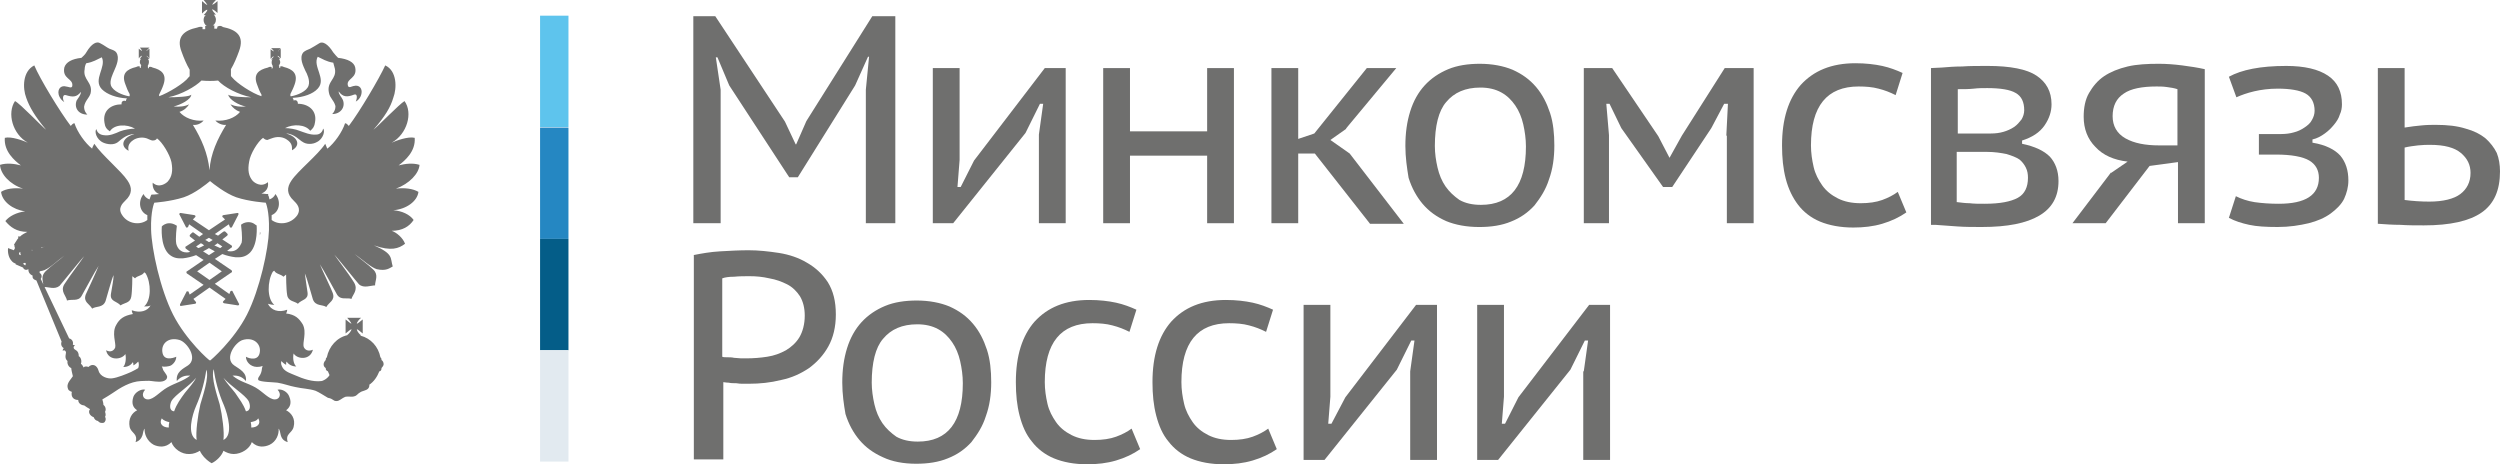 <svg width="140" height="26" viewBox="0 0 140 26" fill="none" xmlns="http://www.w3.org/2000/svg">
<path d="M31.834 0.878H30.244V7.113H31.834V0.878Z" fill="#5EC4ED"/>
<path d="M31.834 7.143H30.244V13.378H31.834V7.143Z" fill="#2587C2"/>
<path d="M31.834 13.378H30.244V19.613H31.834V13.378Z" fill="#045D88"/>
<path d="M31.834 19.614H30.244V25.849H31.834V19.614Z" fill="#E2EAF0"/>
<path d="M48.487 5.025L48.668 3.178H48.608L47.888 4.783L44.677 9.928H44.197L40.837 4.783L40.176 3.209H40.086L40.356 5.025V12.501H38.826V0.908H40.056L43.957 6.81L44.557 8.082H44.587L45.157 6.78L48.848 0.908H50.138V12.501H48.487V5.025Z" fill="#6F6F6E"/>
<path d="M58.178 7.536L58.418 5.811H58.238L57.428 7.446L53.378 12.5H52.237V3.813H53.738V8.959L53.618 10.473H53.798L54.548 8.989L58.508 3.813H59.679V12.5H58.178V7.536Z" fill="#6F6F6E"/>
<path d="M67.6 8.717H63.279V12.5H61.779V3.813H63.279V7.355H67.6V3.813H69.1V12.5H67.6V8.717Z" fill="#6F6F6E"/>
<path d="M73.63 8.596H72.7V12.5H71.2V3.813H72.7V7.779L73.6 7.476L76.541 3.813H78.191L75.371 7.204H75.401L74.501 7.839L75.581 8.596L78.611 12.531H76.721L73.63 8.596Z" fill="#6F6F6E"/>
<path d="M78.701 8.173C78.701 7.446 78.791 6.81 78.972 6.235C79.151 5.66 79.421 5.176 79.782 4.782C80.142 4.389 80.592 4.086 81.102 3.874C81.612 3.663 82.212 3.572 82.872 3.572C83.562 3.572 84.192 3.693 84.702 3.905C85.242 4.147 85.662 4.45 86.022 4.873C86.382 5.297 86.623 5.781 86.803 6.326C86.983 6.871 87.043 7.507 87.043 8.142C87.043 8.838 86.953 9.474 86.743 10.049C86.562 10.624 86.263 11.078 85.932 11.502C85.572 11.896 85.152 12.198 84.612 12.41C84.102 12.622 83.502 12.713 82.842 12.713C82.122 12.713 81.492 12.592 80.982 12.38C80.442 12.138 80.022 11.835 79.662 11.411C79.332 11.018 79.061 10.533 78.881 9.958C78.791 9.414 78.701 8.808 78.701 8.173ZM80.352 8.173C80.352 8.596 80.412 8.99 80.502 9.383C80.592 9.777 80.742 10.14 80.952 10.443C81.162 10.745 81.432 10.988 81.732 11.199C82.062 11.381 82.452 11.472 82.932 11.472C84.612 11.472 85.452 10.382 85.452 8.203C85.452 7.779 85.392 7.355 85.302 6.962C85.212 6.568 85.062 6.205 84.852 5.902C84.642 5.6 84.402 5.358 84.072 5.176C83.742 4.994 83.352 4.904 82.902 4.904C82.062 4.904 81.432 5.176 80.982 5.721C80.562 6.205 80.352 7.053 80.352 8.173Z" fill="#6F6F6E"/>
<path d="M96.674 7.597L96.764 5.811H96.554L95.834 7.173L93.644 10.473H93.133L90.793 7.173L90.133 5.811H89.953L90.103 7.567V12.5H88.693V3.813H90.283L92.864 7.627L93.493 8.838L94.184 7.597L96.584 3.813H98.204V12.5H96.704V7.597H96.674Z" fill="#6F6F6E"/>
<path d="M106.755 11.895C106.365 12.167 105.915 12.379 105.405 12.531C104.895 12.682 104.355 12.742 103.785 12.742C103.065 12.742 102.435 12.621 101.924 12.41C101.414 12.198 100.994 11.865 100.694 11.471C100.394 11.078 100.154 10.594 100.004 10.018C99.854 9.443 99.794 8.838 99.794 8.142C99.794 6.659 100.154 5.539 100.844 4.752C101.564 3.965 102.555 3.541 103.905 3.541C104.475 3.541 104.985 3.602 105.405 3.692C105.825 3.783 106.215 3.934 106.545 4.086L106.155 5.327C105.855 5.175 105.555 5.054 105.195 4.964C104.865 4.873 104.475 4.843 104.085 4.843C102.315 4.843 101.414 5.932 101.414 8.142C101.414 8.566 101.474 8.959 101.564 9.352C101.654 9.746 101.834 10.079 102.045 10.382C102.255 10.684 102.555 10.926 102.915 11.108C103.275 11.29 103.695 11.38 104.205 11.38C104.655 11.38 105.075 11.32 105.405 11.199C105.735 11.078 106.035 10.926 106.275 10.745L106.755 11.895Z" fill="#6F6F6E"/>
<path d="M108.105 3.813L108.736 3.783C109.096 3.753 109.456 3.723 109.876 3.723C110.296 3.692 110.776 3.692 111.316 3.692C112.576 3.692 113.506 3.874 114.046 4.237C114.586 4.6 114.886 5.115 114.886 5.841C114.886 6.235 114.766 6.628 114.496 7.022C114.226 7.415 113.806 7.688 113.236 7.869V8.051C113.956 8.202 114.466 8.444 114.796 8.777C115.096 9.11 115.276 9.564 115.276 10.139C115.276 11.017 114.916 11.653 114.196 12.077C113.476 12.5 112.426 12.712 110.986 12.712C110.506 12.712 110.056 12.712 109.636 12.682C109.216 12.652 108.796 12.621 108.376 12.591C108.346 12.591 108.285 12.591 108.255 12.591C108.225 12.591 108.195 12.591 108.135 12.591V3.813H108.105ZM111.496 7.476C111.736 7.476 111.976 7.446 112.186 7.385C112.396 7.325 112.606 7.234 112.786 7.113C112.966 6.992 113.086 6.84 113.206 6.689C113.296 6.538 113.356 6.356 113.356 6.174C113.356 5.72 113.206 5.387 112.876 5.206C112.576 5.024 112.036 4.933 111.286 4.933C111.046 4.933 110.776 4.933 110.536 4.964C110.266 4.994 109.966 4.994 109.636 4.994V7.476H111.496ZM109.606 11.32C109.846 11.35 110.086 11.38 110.296 11.38C110.536 11.411 110.806 11.411 111.136 11.411C112.006 11.411 112.606 11.29 112.996 11.078C113.386 10.866 113.566 10.472 113.566 9.958C113.566 9.746 113.536 9.564 113.446 9.383C113.356 9.201 113.236 9.05 113.086 8.929C112.906 8.808 112.666 8.717 112.366 8.626C112.066 8.566 111.706 8.505 111.256 8.505H109.576V11.32H109.606Z" fill="#6F6F6E"/>
<path d="M121.937 9.081L120.377 9.292L117.917 12.501H116.056L118.217 9.656V9.686L119.147 9.05C118.367 8.96 117.767 8.687 117.347 8.233C116.897 7.779 116.686 7.204 116.686 6.538C116.686 6.023 116.776 5.569 116.987 5.206C117.197 4.843 117.467 4.51 117.827 4.268C118.187 4.026 118.637 3.844 119.147 3.723C119.657 3.602 120.257 3.572 120.887 3.572C121.307 3.572 121.727 3.602 122.207 3.663C122.657 3.723 123.077 3.784 123.467 3.874V12.501H121.967V9.081H121.937ZM121.937 8.142V4.994C121.757 4.934 121.577 4.904 121.337 4.873C121.127 4.843 120.917 4.843 120.767 4.843C119.957 4.843 119.327 4.964 118.937 5.237C118.517 5.509 118.307 5.933 118.307 6.508C118.307 7.053 118.547 7.476 119.027 7.749C119.507 8.021 120.137 8.142 120.917 8.142H121.937Z" fill="#6F6F6E"/>
<path d="M126.498 8.656V7.506H127.758C127.998 7.506 128.238 7.476 128.448 7.415C128.688 7.355 128.868 7.264 129.048 7.143C129.228 7.022 129.378 6.901 129.468 6.719C129.558 6.568 129.618 6.386 129.618 6.205C129.618 5.751 129.438 5.418 129.108 5.236C128.778 5.054 128.238 4.964 127.548 4.964C127.068 4.964 126.618 5.024 126.228 5.115C125.838 5.206 125.508 5.327 125.238 5.448L124.818 4.298C125.538 3.904 126.588 3.692 128.028 3.692C129.048 3.692 129.828 3.874 130.368 4.237C130.908 4.6 131.149 5.145 131.149 5.841C131.149 6.023 131.119 6.235 131.029 6.417C130.969 6.628 130.848 6.81 130.698 6.992C130.548 7.173 130.398 7.325 130.188 7.476C129.978 7.627 129.768 7.748 129.498 7.809V7.99C130.248 8.112 130.758 8.384 131.059 8.717C131.359 9.08 131.509 9.534 131.509 10.109C131.509 10.472 131.419 10.805 131.269 11.138C131.119 11.441 130.848 11.713 130.518 11.956C130.188 12.198 129.768 12.379 129.288 12.5C128.778 12.621 128.208 12.712 127.548 12.712C126.888 12.712 126.378 12.682 125.958 12.591C125.538 12.5 125.148 12.379 124.818 12.198L125.208 10.987C125.508 11.138 125.868 11.259 126.258 11.32C126.678 11.38 127.128 11.411 127.608 11.411C129.108 11.411 129.858 10.927 129.858 9.958C129.858 9.534 129.678 9.201 129.318 8.989C128.958 8.777 128.328 8.656 127.458 8.656H126.498Z" fill="#6F6F6E"/>
<path d="M134.659 7.143C135.019 7.082 135.319 7.052 135.62 7.022C135.92 6.992 136.19 6.992 136.4 6.992C137.06 6.992 137.6 7.052 138.08 7.204C138.53 7.325 138.89 7.506 139.19 7.748C139.46 7.99 139.67 8.263 139.82 8.566C139.94 8.868 140 9.231 140 9.595C140 10.654 139.67 11.411 138.98 11.895C138.29 12.379 137.21 12.621 135.74 12.621C135.289 12.621 134.839 12.621 134.419 12.591C133.999 12.591 133.579 12.561 133.159 12.531V3.813H134.659V7.143ZM134.659 11.199C135.109 11.259 135.59 11.29 136.04 11.29C136.82 11.29 137.42 11.138 137.78 10.866C138.14 10.594 138.35 10.2 138.35 9.685C138.35 9.231 138.17 8.868 137.81 8.566C137.45 8.263 136.88 8.112 136.1 8.112C135.89 8.112 135.68 8.112 135.409 8.142C135.169 8.172 134.899 8.202 134.659 8.263V11.199Z" fill="#6F6F6E"/>
<path d="M38.825 14.287C39.276 14.196 39.786 14.105 40.326 14.075C40.866 14.044 41.406 14.014 41.916 14.014C42.486 14.014 43.026 14.075 43.626 14.165C44.196 14.256 44.736 14.438 45.186 14.71C45.666 14.983 46.056 15.346 46.356 15.8C46.657 16.284 46.807 16.859 46.807 17.616C46.807 18.312 46.657 18.918 46.386 19.402C46.117 19.886 45.756 20.28 45.306 20.613C44.856 20.915 44.346 21.157 43.746 21.279C43.146 21.43 42.546 21.49 41.946 21.49C41.886 21.49 41.766 21.49 41.646 21.49C41.496 21.49 41.376 21.49 41.226 21.46C41.076 21.46 40.926 21.46 40.806 21.43C40.656 21.43 40.566 21.4 40.506 21.4V25.728H38.855V14.287H38.825ZM41.976 15.467C41.676 15.467 41.406 15.467 41.106 15.497C40.836 15.497 40.596 15.528 40.446 15.588V19.977C40.506 20.007 40.596 20.007 40.716 20.007C40.836 20.007 40.986 20.007 41.106 20.038C41.256 20.038 41.376 20.068 41.496 20.068C41.616 20.068 41.706 20.068 41.796 20.068C42.186 20.068 42.576 20.038 42.966 19.977C43.356 19.916 43.686 19.795 44.016 19.614C44.316 19.432 44.586 19.19 44.766 18.887C44.946 18.585 45.066 18.161 45.066 17.677C45.066 17.253 44.976 16.89 44.796 16.587C44.616 16.314 44.376 16.072 44.076 15.921C43.776 15.77 43.446 15.649 43.086 15.588C42.696 15.497 42.336 15.467 41.976 15.467Z" fill="#6F6F6E"/>
<path d="M47.167 21.43C47.167 20.703 47.257 20.068 47.437 19.493C47.617 18.918 47.887 18.433 48.247 18.04C48.607 17.646 49.057 17.344 49.567 17.132C50.077 16.92 50.678 16.829 51.338 16.829C52.028 16.829 52.658 16.95 53.168 17.162C53.708 17.404 54.128 17.707 54.488 18.131C54.848 18.554 55.088 19.039 55.268 19.584C55.448 20.128 55.508 20.764 55.508 21.4C55.508 22.096 55.418 22.731 55.208 23.306C55.028 23.882 54.728 24.336 54.398 24.759C54.038 25.153 53.618 25.456 53.078 25.667C52.568 25.879 51.968 25.97 51.308 25.97C50.587 25.97 49.957 25.849 49.447 25.607C48.907 25.365 48.487 25.062 48.127 24.638C47.797 24.245 47.527 23.761 47.347 23.185C47.257 22.671 47.167 22.066 47.167 21.43ZM48.817 21.43C48.817 21.823 48.877 22.247 48.967 22.641C49.057 23.034 49.207 23.397 49.417 23.7C49.627 24.003 49.897 24.245 50.197 24.457C50.528 24.638 50.917 24.729 51.398 24.729C53.078 24.729 53.918 23.639 53.918 21.46C53.918 21.036 53.858 20.613 53.768 20.219C53.678 19.826 53.528 19.462 53.318 19.16C53.108 18.857 52.868 18.615 52.538 18.433C52.208 18.252 51.818 18.161 51.368 18.161C50.528 18.161 49.897 18.433 49.447 18.978C49.027 19.462 48.817 20.31 48.817 21.43Z" fill="#6F6F6E"/>
<path d="M63.849 25.152C63.459 25.425 63.009 25.637 62.499 25.788C61.989 25.939 61.449 26 60.879 26C60.159 26 59.529 25.879 59.019 25.667C58.508 25.455 58.088 25.122 57.788 24.729C57.458 24.335 57.248 23.851 57.098 23.276C56.948 22.701 56.888 22.095 56.888 21.399C56.888 19.916 57.248 18.796 57.938 18.009C58.658 17.222 59.649 16.798 60.999 16.798C61.569 16.798 62.079 16.859 62.499 16.95C62.919 17.041 63.309 17.192 63.639 17.343L63.249 18.584C62.949 18.433 62.649 18.312 62.289 18.221C61.959 18.13 61.569 18.1 61.179 18.1C59.408 18.1 58.508 19.189 58.508 21.399C58.508 21.823 58.568 22.216 58.658 22.61C58.748 23.003 58.928 23.336 59.139 23.639C59.349 23.942 59.649 24.184 60.009 24.365C60.369 24.547 60.789 24.638 61.299 24.638C61.749 24.638 62.169 24.577 62.499 24.456C62.829 24.335 63.129 24.184 63.369 24.002L63.849 25.152Z" fill="#6F6F6E"/>
<path d="M71.5 25.152C71.11 25.425 70.66 25.637 70.15 25.788C69.64 25.939 69.1 26 68.53 26C67.81 26 67.18 25.879 66.67 25.667C66.159 25.455 65.74 25.122 65.439 24.729C65.109 24.335 64.899 23.851 64.749 23.276C64.599 22.701 64.539 22.095 64.539 21.399C64.539 19.916 64.899 18.796 65.59 18.009C66.31 17.222 67.3 16.798 68.65 16.798C69.22 16.798 69.73 16.859 70.15 16.95C70.57 17.041 70.96 17.192 71.29 17.343L70.9 18.584C70.6 18.433 70.3 18.312 69.94 18.221C69.61 18.13 69.22 18.1 68.83 18.1C67.06 18.1 66.159 19.189 66.159 21.399C66.159 21.823 66.219 22.216 66.31 22.61C66.4 23.003 66.58 23.336 66.79 23.639C67 23.942 67.3 24.184 67.66 24.365C68.02 24.547 68.44 24.638 68.95 24.638C69.4 24.638 69.82 24.577 70.15 24.456C70.48 24.335 70.78 24.184 71.02 24.002L71.5 25.152Z" fill="#6F6F6E"/>
<path d="M78.971 20.794L79.211 19.069H79.031L78.221 20.703L74.171 25.758H73.001V17.071H74.501V22.217L74.381 23.73H74.561L75.341 22.247L79.301 17.071H80.472V25.758H78.971V20.794Z" fill="#6F6F6E"/>
<path d="M88.692 20.794L88.933 19.069H88.752L87.942 20.703L83.892 25.758H82.722V17.071H84.222V22.217L84.102 23.73H84.282L85.032 22.247L88.993 17.071H90.163V25.758H88.662V20.794H88.692Z" fill="#6F6F6E"/>
<path d="M14.312 12.592C14.312 12.592 14.162 12.44 13.922 12.44C13.802 12.44 13.652 12.471 13.532 12.561C13.502 12.561 13.502 12.592 13.502 12.622C13.502 12.622 13.592 13.318 13.532 13.591C13.442 13.802 13.262 14.075 12.932 14.075C12.872 14.075 12.782 14.075 12.722 14.044L12.962 13.863C12.992 13.863 12.992 13.833 12.992 13.802C12.992 13.772 12.992 13.772 12.962 13.742L12.451 13.409C12.602 13.288 12.722 13.197 12.722 13.197C12.722 13.197 12.752 13.167 12.752 13.136C12.752 13.106 12.752 13.106 12.722 13.076L12.632 12.985C12.632 12.985 12.602 12.955 12.572 12.955H12.542C12.542 12.955 12.392 13.046 12.211 13.197L12.031 13.106L12.812 12.561L12.872 12.713C12.872 12.743 12.902 12.743 12.932 12.743C12.962 12.743 12.992 12.743 12.992 12.713L13.352 12.017C13.352 11.986 13.352 11.956 13.352 11.956C13.352 11.926 13.322 11.926 13.292 11.926L12.511 12.047C12.482 12.047 12.451 12.077 12.451 12.107C12.451 12.138 12.451 12.168 12.482 12.168L12.602 12.289L11.701 12.894L10.801 12.289L10.921 12.168C10.951 12.138 10.951 12.107 10.951 12.107C10.951 12.077 10.921 12.077 10.891 12.047L10.111 11.926C10.081 11.926 10.081 11.926 10.051 11.956C10.051 11.986 10.021 12.017 10.051 12.017L10.411 12.713C10.411 12.743 10.441 12.743 10.471 12.743C10.501 12.743 10.531 12.713 10.531 12.713L10.591 12.561L11.371 13.106L11.161 13.258C10.951 13.106 10.831 13.015 10.831 13.015H10.801C10.771 13.015 10.771 13.015 10.741 13.046L10.651 13.136C10.651 13.136 10.621 13.167 10.621 13.197C10.621 13.227 10.621 13.227 10.651 13.258C10.651 13.258 10.771 13.348 10.921 13.47L10.411 13.802C10.381 13.802 10.381 13.833 10.381 13.863C10.381 13.893 10.381 13.893 10.411 13.924L10.651 14.105C10.561 14.135 10.501 14.135 10.441 14.135C10.111 14.135 9.931 13.893 9.871 13.651C9.811 13.348 9.901 12.682 9.901 12.682C9.901 12.652 9.901 12.622 9.871 12.622C9.721 12.531 9.601 12.501 9.481 12.501C9.241 12.501 9.091 12.652 9.091 12.652L9.061 12.682C9.061 12.713 8.971 13.712 9.421 14.196C9.601 14.377 9.811 14.468 10.081 14.468C10.141 14.468 10.171 14.468 10.231 14.468C10.501 14.438 10.741 14.377 10.981 14.287L11.401 14.559L10.471 15.195C10.441 15.195 10.441 15.225 10.441 15.255C10.441 15.286 10.441 15.286 10.471 15.316L11.401 15.951L10.621 16.496L10.561 16.345C10.561 16.315 10.531 16.315 10.501 16.315C10.471 16.315 10.441 16.315 10.441 16.345L10.081 17.041C10.081 17.071 10.081 17.102 10.081 17.102C10.081 17.132 10.111 17.132 10.141 17.132L10.921 17.011C10.951 17.011 10.981 16.981 10.981 16.95C10.981 16.92 10.981 16.89 10.951 16.89L10.831 16.738L11.731 16.103L12.632 16.738L12.511 16.86C12.482 16.89 12.482 16.92 12.482 16.92C12.482 16.95 12.511 16.95 12.542 16.981L13.322 17.102C13.352 17.102 13.352 17.102 13.382 17.071C13.382 17.041 13.412 17.011 13.382 17.011L13.022 16.315C13.022 16.284 12.992 16.284 12.962 16.284C12.932 16.284 12.902 16.315 12.902 16.315L12.842 16.466L12.031 15.891L12.962 15.255C12.992 15.255 12.992 15.225 12.992 15.195C12.992 15.165 12.992 15.165 12.962 15.134L12.031 14.499L12.451 14.226C12.692 14.317 12.932 14.377 13.202 14.408C13.262 14.408 13.292 14.408 13.352 14.408C13.622 14.408 13.832 14.317 14.012 14.135C14.462 13.651 14.372 12.652 14.372 12.622C14.342 12.622 14.342 12.592 14.312 12.592ZM11.701 13.318L11.912 13.439C11.851 13.47 11.791 13.53 11.701 13.56C11.641 13.53 11.581 13.47 11.491 13.439L11.701 13.318ZM10.981 13.802L11.251 13.621C11.311 13.651 11.371 13.681 11.431 13.742C11.311 13.802 11.221 13.863 11.101 13.893L10.981 13.802ZM12.421 15.195L11.731 15.679L11.041 15.195L11.731 14.71L12.421 15.195ZM11.701 14.287L11.371 14.075C11.491 14.014 11.611 13.954 11.701 13.893C11.822 13.954 11.912 14.014 12.031 14.075L11.701 14.287ZM12.332 13.893C12.211 13.833 12.121 13.802 12.002 13.742C12.062 13.712 12.121 13.681 12.181 13.621L12.451 13.802L12.332 13.893Z" fill="#6F6F6E"/>
<path d="M14.552 13.166C14.582 13.106 14.582 13.016 14.582 13.016H14.552V13.166Z" fill="#6F6F6E"/>
<path d="M23.433 10.745C23.133 10.564 22.653 10.503 22.173 10.564C22.923 10.291 23.463 9.716 23.493 9.232C23.103 9.111 22.683 9.171 22.323 9.262C22.683 8.99 23.283 8.475 23.223 7.718C22.863 7.628 22.203 7.87 21.933 7.991C22.803 7.506 23.133 6.326 22.653 5.66C22.383 5.811 21.123 7.113 20.913 7.264C21.573 6.508 21.873 5.993 22.023 5.479C22.233 4.934 22.233 3.965 21.573 3.662C21.243 4.389 20.133 6.266 19.533 7.052C19.473 6.992 19.413 6.901 19.323 6.901C19.173 7.385 18.723 8.021 18.333 8.324C18.303 8.293 18.273 8.172 18.213 8.051C17.793 8.687 16.682 9.565 16.322 10.11C16.052 10.503 16.052 10.866 16.442 11.229C16.592 11.381 16.892 11.653 16.652 12.047C16.292 12.561 15.602 12.622 15.212 12.319C15.212 12.228 15.212 12.137 15.212 12.047C15.662 11.865 15.752 11.26 15.422 10.866C15.362 11.018 15.242 11.108 15.092 11.169C15.062 11.018 15.032 10.927 15.002 10.927L15.032 10.866H15.002C15.002 10.866 14.852 10.866 14.642 10.836C14.882 10.745 15.062 10.533 15.002 10.2C14.612 10.533 14.222 10.2 14.162 10.14C13.922 9.867 13.862 9.534 13.952 9.05C14.012 8.626 14.432 7.93 14.732 7.718C14.762 7.749 14.852 7.839 14.972 7.839C15.062 7.809 15.182 7.749 15.302 7.718C15.602 7.628 15.872 7.688 16.052 7.809C16.382 8.021 16.352 8.233 16.352 8.415C16.862 8.142 16.682 7.658 16.022 7.476C16.472 7.476 16.832 7.9 16.922 7.93C17.162 8.112 17.523 8.082 17.733 7.961C18.123 7.779 18.213 7.295 18.093 7.204C18.063 7.385 17.913 7.537 17.703 7.537C17.372 7.567 17.042 7.416 16.772 7.325C16.562 7.234 16.202 7.174 15.962 7.174C16.412 6.931 17.102 6.962 17.372 7.325C17.523 7.204 17.613 7.083 17.642 6.841C17.762 6.175 17.252 5.811 16.682 5.811C16.682 5.66 16.592 5.569 16.442 5.63C16.442 5.569 16.412 5.509 16.382 5.479H16.412C16.982 5.448 17.523 5.267 17.793 4.964C18.303 4.419 17.492 3.723 17.793 3.178C18.063 3.299 18.273 3.451 18.663 3.511C18.693 3.602 18.723 3.753 18.753 3.844C18.873 4.449 18.273 4.54 18.423 5.206C18.483 5.509 18.693 5.6 18.783 5.933C18.783 5.933 18.813 6.175 18.603 6.387C19.083 6.387 19.353 5.993 19.203 5.6C19.143 5.448 18.963 5.297 18.963 5.115C19.203 5.448 19.443 5.448 19.833 5.297C20.013 5.236 20.013 5.479 19.923 5.69C20.193 5.539 20.253 5.267 20.253 5.146C20.253 4.873 20.043 4.752 19.833 4.813C19.713 4.813 19.503 4.994 19.473 4.752C19.413 4.389 20.013 4.389 19.893 3.784C19.833 3.481 19.473 3.299 18.933 3.239C18.873 3.178 18.753 3.057 18.663 2.936C18.363 2.452 18.063 2.3 17.883 2.421C17.672 2.543 17.552 2.633 17.372 2.724C17.222 2.785 17.072 2.845 16.982 2.936C16.742 3.239 16.982 3.693 17.102 3.965C17.192 4.116 17.372 4.51 17.282 4.782C17.192 5.115 16.652 5.327 16.322 5.388C16.292 5.388 16.292 5.388 16.262 5.388V5.267C16.352 5.085 16.442 4.903 16.502 4.722C16.712 4.116 16.382 3.874 15.902 3.753C15.842 3.723 15.782 3.693 15.692 3.723V3.814L15.632 3.784V3.662H15.602C15.662 3.632 15.692 3.541 15.692 3.481C15.692 3.42 15.662 3.36 15.632 3.299H15.692L15.662 3.269C15.662 3.239 15.632 3.208 15.572 3.178C15.572 3.178 15.542 3.148 15.542 3.118C15.542 3.118 15.572 3.148 15.602 3.148C15.632 3.178 15.662 3.208 15.692 3.239L15.722 3.269V2.724L15.692 2.754C15.692 2.754 15.632 2.785 15.602 2.815C15.602 2.875 15.572 2.875 15.572 2.875C15.572 2.875 15.572 2.845 15.602 2.815C15.632 2.785 15.662 2.754 15.692 2.724L15.722 2.694H15.182L15.212 2.724C15.242 2.754 15.272 2.785 15.302 2.815C15.302 2.845 15.332 2.845 15.332 2.875C15.332 2.875 15.302 2.875 15.272 2.845C15.212 2.815 15.212 2.785 15.182 2.785L15.152 2.754V3.299L15.182 3.269C15.212 3.239 15.242 3.208 15.272 3.178C15.272 3.178 15.302 3.148 15.332 3.148C15.332 3.148 15.302 3.178 15.302 3.208C15.272 3.239 15.242 3.269 15.212 3.299L15.182 3.329H15.272C15.212 3.36 15.212 3.42 15.212 3.511C15.212 3.572 15.242 3.632 15.272 3.693V3.814L15.212 3.844V3.753C15.122 3.723 15.062 3.753 15.002 3.784C14.492 3.905 14.162 4.147 14.402 4.752C14.462 4.934 14.552 5.146 14.642 5.297V5.388C14.132 5.236 13.262 4.661 12.992 4.328C12.962 4.298 12.932 4.268 12.932 4.238V3.874C13.112 3.572 13.262 3.208 13.382 2.875C13.712 1.998 13.232 1.665 12.482 1.513C12.422 1.453 12.302 1.423 12.182 1.483L12.152 1.604H12.002V1.423C11.972 1.423 11.942 1.423 11.912 1.423C12.032 1.362 12.092 1.241 12.092 1.09C12.092 0.999 12.032 0.878 11.972 0.817H12.092C12.032 0.757 11.882 0.605 11.882 0.515C11.972 0.545 12.122 0.666 12.182 0.726V0.061C12.122 0.121 11.972 0.242 11.882 0.272C11.912 0.182 12.032 0.061 12.092 0H11.402C11.462 0.061 11.582 0.212 11.612 0.272C11.522 0.272 11.402 0.121 11.312 0.061V0.757C11.372 0.696 11.522 0.545 11.612 0.545C11.612 0.636 11.462 0.787 11.402 0.848H11.522C11.432 0.908 11.402 1.029 11.402 1.12C11.402 1.241 11.462 1.392 11.582 1.453C11.552 1.453 11.522 1.453 11.492 1.453V1.634H11.342V1.513C11.222 1.483 11.132 1.513 11.042 1.544C10.322 1.695 9.841 2.058 10.171 2.906C10.291 3.239 10.441 3.602 10.621 3.905V4.268C10.621 4.268 10.591 4.298 10.562 4.328C10.322 4.661 9.421 5.206 8.911 5.388V5.297C9.001 5.115 9.091 4.934 9.151 4.752C9.361 4.147 9.031 3.905 8.551 3.784C8.491 3.753 8.431 3.723 8.341 3.753V3.844L8.281 3.784V3.662C8.311 3.632 8.341 3.541 8.341 3.481C8.341 3.42 8.341 3.36 8.281 3.299H8.371L8.341 3.269C8.311 3.239 8.281 3.208 8.251 3.178C8.251 3.178 8.221 3.148 8.191 3.118L8.251 3.148C8.281 3.178 8.311 3.208 8.341 3.239L8.371 3.269V2.724L8.341 2.754C8.311 2.754 8.281 2.785 8.251 2.815C8.251 2.845 8.191 2.845 8.191 2.845C8.191 2.845 8.221 2.815 8.251 2.785C8.281 2.754 8.311 2.724 8.341 2.694L8.371 2.664H7.831L7.861 2.694C7.861 2.724 7.921 2.754 7.921 2.785C7.951 2.815 7.951 2.815 7.951 2.845C7.951 2.845 7.921 2.845 7.891 2.815C7.861 2.785 7.801 2.754 7.801 2.754L7.771 2.724V3.269L7.801 3.239C7.801 3.208 7.861 3.178 7.891 3.148C7.921 3.148 7.921 3.118 7.951 3.118C7.951 3.118 7.951 3.148 7.921 3.178C7.891 3.208 7.861 3.239 7.861 3.269L7.831 3.299H7.891C7.861 3.329 7.831 3.39 7.831 3.481C7.831 3.541 7.861 3.602 7.921 3.662H7.891V3.784L7.831 3.814V3.723C7.741 3.693 7.681 3.723 7.621 3.753C7.111 3.874 6.781 4.116 7.021 4.722C7.081 4.903 7.171 5.115 7.261 5.267V5.388C7.231 5.388 7.231 5.388 7.201 5.388C6.871 5.327 6.331 5.115 6.211 4.782C6.121 4.51 6.331 4.116 6.391 3.965C6.511 3.693 6.721 3.239 6.511 2.936C6.421 2.815 6.271 2.785 6.121 2.724C5.941 2.633 5.851 2.543 5.611 2.421C5.431 2.3 5.131 2.421 4.831 2.936C4.771 3.057 4.621 3.178 4.561 3.239C4.021 3.299 3.691 3.481 3.601 3.784C3.48 4.419 4.081 4.389 4.051 4.782C4.051 4.994 3.811 4.843 3.691 4.843C3.48 4.782 3.27 4.903 3.27 5.176C3.27 5.297 3.33 5.539 3.601 5.721C3.48 5.539 3.51 5.267 3.691 5.327C4.081 5.448 4.291 5.448 4.531 5.146C4.531 5.327 4.381 5.479 4.291 5.63C4.141 6.023 4.381 6.417 4.891 6.417C4.681 6.205 4.711 5.963 4.711 5.963C4.771 5.63 4.981 5.509 5.071 5.236C5.221 4.601 4.621 4.48 4.741 3.874C4.741 3.784 4.771 3.632 4.831 3.541C5.221 3.481 5.431 3.329 5.701 3.208C5.971 3.753 5.191 4.449 5.701 4.994C6.001 5.297 6.541 5.479 7.081 5.509H7.111C7.081 5.539 7.051 5.6 7.051 5.66C6.901 5.6 6.781 5.69 6.811 5.842C6.241 5.842 5.731 6.175 5.851 6.871C5.881 7.113 5.971 7.234 6.151 7.355C6.391 6.962 7.081 6.931 7.561 7.204C7.321 7.204 6.961 7.264 6.721 7.355C6.451 7.476 6.121 7.628 5.791 7.567C5.551 7.537 5.431 7.385 5.401 7.234C5.281 7.325 5.371 7.809 5.791 7.991C6.001 8.082 6.361 8.142 6.601 7.961C6.691 7.9 7.051 7.506 7.531 7.506C6.871 7.688 6.691 8.172 7.201 8.445C7.171 8.293 7.141 8.051 7.471 7.839C7.651 7.718 7.951 7.658 8.221 7.749C8.311 7.779 8.461 7.87 8.551 7.87C8.701 7.87 8.761 7.809 8.791 7.749C9.091 7.961 9.511 8.657 9.601 9.08C9.691 9.565 9.631 9.898 9.391 10.17C9.301 10.261 8.911 10.564 8.551 10.231C8.521 10.533 8.671 10.775 8.911 10.866C8.701 10.896 8.551 10.896 8.521 10.896H8.491L8.461 10.927C8.461 10.927 8.431 11.018 8.371 11.169C8.221 11.108 8.101 11.018 8.041 10.866C7.711 11.26 7.801 11.865 8.251 12.047C8.251 12.137 8.251 12.228 8.251 12.319C7.861 12.622 7.171 12.561 6.841 12.047C6.571 11.653 6.871 11.381 7.021 11.229C7.411 10.866 7.411 10.503 7.141 10.11C6.781 9.565 5.701 8.687 5.281 8.051C5.221 8.172 5.161 8.263 5.161 8.324C4.771 8.021 4.321 7.385 4.171 6.901C4.081 6.901 4.021 6.992 3.961 7.052C3.36 6.266 2.22 4.389 1.92 3.662C1.26 3.995 1.26 4.934 1.47 5.479C1.65 5.993 1.95 6.508 2.58 7.264C2.37 7.113 1.14 5.811 0.84 5.66C0.39 6.326 0.69 7.506 1.56 7.991C1.29 7.87 0.63 7.628 0.27 7.718C0.21 8.475 0.81 8.99 1.17 9.262C0.81 9.171 0.39 9.111 0 9.232C0.03 9.746 0.54 10.321 1.29 10.564C0.81 10.503 0.33 10.564 0.06 10.745C0.12 11.29 0.72 11.744 1.41 11.835C0.93 11.895 0.51 12.107 0.3 12.38C0.57 12.713 0.93 12.985 1.53 12.985C1.41 13.046 1.23 13.136 1.11 13.257C1.11 13.257 1.08 13.227 1.05 13.227C1.02 13.227 1.02 13.288 1.02 13.318C1.02 13.318 1.02 13.318 1.02 13.348C0.99 13.379 0.96 13.409 0.93 13.469C0.87 13.56 0.81 13.651 0.78 13.711L0.81 13.742C0.81 13.802 0.81 13.832 0.84 13.893C0.81 13.923 0.81 13.954 0.78 14.014L0.45 13.893C0.42 14.196 0.51 14.468 0.66 14.62C0.78 14.771 0.93 14.741 0.87 14.801L1.29 14.983C1.35 15.134 1.5 15.134 1.59 15.073C1.59 15.073 1.59 15.073 1.59 15.104C1.59 15.255 1.68 15.376 1.83 15.437C1.8 15.558 1.86 15.649 2.04 15.709L3.45 19.129C3.39 19.281 3.45 19.432 3.571 19.493C3.541 19.523 3.51 19.584 3.51 19.644C3.571 19.614 3.631 19.584 3.691 19.704C3.721 19.795 3.571 20.038 3.781 20.219C3.751 20.37 3.841 20.552 3.991 20.613C3.991 20.703 4.051 20.945 4.081 21.067C3.991 21.218 3.751 21.43 3.781 21.672C3.811 21.854 3.871 21.884 4.021 21.944C3.961 22.247 4.141 22.398 4.381 22.398C4.381 22.61 4.591 22.701 4.711 22.701C4.831 22.792 4.891 22.822 5.041 22.913C4.921 23.064 5.011 23.276 5.251 23.367C5.281 23.458 5.341 23.549 5.491 23.579C5.581 23.7 5.731 23.7 5.821 23.67C5.881 23.639 5.971 23.488 5.881 23.337C5.941 23.276 5.911 23.125 5.881 23.064C5.971 22.913 5.881 22.731 5.791 22.671C5.791 22.58 5.761 22.459 5.731 22.368C5.941 22.247 6.181 22.096 6.271 22.035C6.751 21.702 7.291 21.369 7.891 21.339C8.041 21.339 8.341 21.309 8.491 21.339C8.731 21.369 9.091 21.43 9.271 21.279C9.331 21.248 9.361 21.157 9.361 21.097C9.331 20.945 9.151 20.794 9.121 20.673C9.121 20.643 9.091 20.582 9.061 20.522C9.241 20.552 9.391 20.522 9.511 20.491C9.631 20.461 9.871 20.249 9.871 19.977C9.661 20.068 9.151 20.219 9.091 19.704C9.031 19.25 9.421 18.857 10.051 19.039C10.472 19.16 11.102 20.068 10.531 20.461C10.261 20.643 9.841 20.825 9.901 21.339C10.081 21.127 10.322 21.006 10.652 21.036C10.201 21.369 9.841 21.43 9.361 21.702C8.941 21.944 8.611 22.368 8.281 22.368C8.011 22.368 7.891 22.066 8.131 21.823C7.891 21.763 7.561 21.975 7.471 22.217C7.351 22.58 7.441 22.822 7.681 22.974C7.381 23.125 7.171 23.458 7.261 23.912C7.351 24.275 7.741 24.275 7.591 24.759C7.801 24.699 7.921 24.547 7.981 24.366C8.011 24.215 8.041 24.063 8.101 24.003C8.071 24.275 8.221 24.699 8.611 24.911C8.881 25.032 9.271 25.092 9.601 24.759C9.721 25.122 10.171 25.456 10.621 25.425C10.832 25.425 11.042 25.334 11.192 25.244C11.312 25.516 11.582 25.788 11.852 25.94C12.122 25.819 12.422 25.516 12.512 25.244C12.662 25.334 12.872 25.425 13.082 25.425C13.532 25.425 13.982 25.122 14.102 24.759C14.432 25.092 14.822 25.032 15.092 24.911C15.482 24.729 15.632 24.305 15.602 24.003C15.662 24.063 15.692 24.215 15.722 24.366C15.782 24.578 15.902 24.699 16.112 24.759C15.962 24.275 16.352 24.275 16.442 23.912C16.562 23.458 16.322 23.125 16.022 22.974C16.232 22.822 16.352 22.58 16.202 22.217C16.112 21.944 15.782 21.763 15.542 21.823C15.782 22.066 15.662 22.368 15.392 22.368C15.062 22.368 14.732 21.944 14.312 21.702C13.832 21.43 13.472 21.4 13.022 21.036C13.352 21.006 13.592 21.127 13.772 21.339C13.832 20.855 13.412 20.673 13.112 20.461C12.542 20.068 13.172 19.16 13.592 19.039C14.192 18.857 14.612 19.25 14.552 19.704C14.492 20.219 13.982 20.098 13.772 19.977C13.772 20.28 14.042 20.461 14.132 20.491C14.252 20.552 14.492 20.582 14.702 20.491C14.702 20.552 14.672 20.582 14.672 20.613C14.642 21.067 14.402 21.097 14.462 21.279C14.582 21.4 15.332 21.4 15.542 21.43C15.902 21.49 16.202 21.611 16.532 21.672C16.922 21.763 17.312 21.763 17.672 21.884C17.883 21.975 18.153 22.156 18.363 22.277C18.693 22.338 18.633 22.459 18.843 22.459C19.023 22.459 19.113 22.308 19.353 22.217C19.533 22.186 19.713 22.247 19.863 22.186C19.983 22.156 20.043 22.035 20.163 21.975C20.283 21.884 20.493 21.884 20.613 21.763C20.673 21.702 20.703 21.581 20.673 21.521V21.551C20.943 21.369 21.123 21.097 21.243 20.794C21.303 20.794 21.363 20.734 21.363 20.643V20.613C21.423 20.552 21.483 20.461 21.483 20.401C21.483 20.31 21.453 20.219 21.363 20.159C21.363 20.159 21.363 20.159 21.363 20.128C21.363 20.068 21.333 20.038 21.303 20.007C21.183 19.402 20.763 18.948 20.193 18.797C20.193 18.797 20.193 18.797 20.193 18.766C20.193 18.736 20.193 18.736 20.163 18.736C20.073 18.645 19.983 18.524 19.983 18.433C20.073 18.463 20.223 18.615 20.313 18.675V17.889C20.223 17.949 20.073 18.1 19.983 18.131C19.983 18.04 20.133 17.858 20.223 17.798H19.443C19.503 17.858 19.653 18.04 19.683 18.131C19.593 18.1 19.443 17.949 19.353 17.889V18.675C19.443 18.615 19.593 18.463 19.683 18.433C19.683 18.524 19.533 18.706 19.443 18.766H19.473C18.873 18.887 18.423 19.402 18.303 20.007C18.273 20.038 18.243 20.068 18.243 20.128V20.159C18.183 20.219 18.123 20.31 18.123 20.401C18.123 20.491 18.153 20.552 18.243 20.613C18.243 20.613 18.243 20.613 18.243 20.643C18.243 20.734 18.303 20.764 18.363 20.794C18.393 20.855 18.423 20.945 18.453 21.006C18.333 21.218 18.063 21.339 18.003 21.339C17.523 21.4 16.982 21.218 16.502 21.006C16.292 20.915 15.992 20.825 15.842 20.613C15.752 20.461 15.722 20.37 15.752 20.219C15.812 20.28 15.902 20.37 16.022 20.431C16.022 20.37 16.022 20.28 16.052 20.249C16.172 20.431 16.382 20.522 16.592 20.522C16.442 20.401 16.382 20.068 16.442 19.795C16.652 20.128 17.372 20.189 17.523 19.584C17.252 19.704 17.072 19.584 17.012 19.432C16.922 19.19 17.192 18.615 16.952 18.161C16.742 17.828 16.532 17.616 16.022 17.555C16.052 17.495 16.082 17.434 16.082 17.344C15.602 17.525 15.182 17.374 15.002 17.011C15.092 17.041 15.242 17.071 15.362 17.071C14.942 16.738 14.972 15.739 15.272 15.225C15.302 15.195 15.332 15.164 15.362 15.164C15.452 15.346 15.722 15.346 15.872 15.497C15.932 15.437 15.962 15.437 16.022 15.376C16.022 15.376 16.022 16.193 16.082 16.526C16.142 16.89 16.502 16.859 16.682 17.011C16.892 16.768 17.282 16.799 17.222 16.375C17.162 15.951 17.102 15.588 17.072 15.316C17.192 15.558 17.433 16.496 17.523 16.768C17.672 17.162 18.063 17.041 18.273 17.192C18.423 16.92 18.783 16.829 18.633 16.405C18.603 16.284 18.003 15.043 17.913 14.801C18.123 15.104 18.693 16.193 18.873 16.496C19.083 16.829 19.413 16.648 19.683 16.738C19.743 16.496 20.073 16.254 19.833 15.83C19.503 15.285 18.783 14.377 18.723 14.256C18.873 14.408 20.013 15.83 20.103 15.921C20.373 16.163 20.763 15.982 21.003 15.982C21.003 15.709 21.213 15.406 20.913 15.104C20.643 14.831 20.013 14.377 19.863 14.226C20.283 14.529 20.793 14.983 21.093 15.073C21.633 15.195 21.813 15.013 21.993 14.922C21.843 14.438 22.053 14.226 20.943 13.742C21.903 14.075 22.323 13.923 22.683 13.651C22.563 13.318 22.203 13.015 21.933 12.925C22.533 12.925 22.923 12.682 23.163 12.319C22.953 12.016 22.503 11.805 22.023 11.774C22.773 11.714 23.373 11.26 23.433 10.745ZM1.17 14.287C1.14 14.287 1.14 14.317 1.17 14.287C1.05 14.287 1.05 14.196 1.08 14.135C1.11 14.135 1.14 14.135 1.17 14.105L1.14 14.135C1.14 14.196 1.14 14.226 1.17 14.287ZM1.41 14.862L1.29 14.771C1.35 14.71 1.41 14.71 1.44 14.741C1.44 14.801 1.44 14.831 1.41 14.862ZM1.83 14.014C1.8 14.014 1.8 14.014 1.77 14.014C1.77 13.984 1.8 13.984 1.83 14.014C1.83 13.984 1.83 14.014 1.83 14.014ZM9.451 23.942C9.121 23.942 8.881 23.73 9.061 23.427C9.151 23.549 9.331 23.609 9.481 23.639C9.451 23.761 9.451 23.821 9.451 23.942ZM14.462 23.427C14.642 23.73 14.402 23.942 14.072 23.942C14.072 23.821 14.072 23.791 14.042 23.639C14.192 23.609 14.372 23.579 14.462 23.427ZM9.421 5.448C10.171 5.297 10.952 4.843 11.282 4.51C11.582 4.54 11.942 4.54 12.212 4.51C12.542 4.873 13.322 5.297 14.072 5.448C13.622 5.448 12.872 5.418 12.782 5.297C12.812 5.569 13.382 5.902 13.772 5.963C13.442 5.993 13.172 5.963 12.902 5.842C13.052 6.054 13.202 6.175 13.442 6.266C13.172 6.598 12.632 6.81 12.062 6.75C12.182 6.901 12.452 7.022 12.662 6.992C12.182 7.779 11.792 8.596 11.732 9.534C11.642 8.596 11.282 7.779 10.802 6.992C11.012 7.022 11.252 6.931 11.402 6.75C10.861 6.81 10.322 6.598 10.051 6.266C10.322 6.175 10.472 6.023 10.591 5.842C10.351 5.963 10.051 5.993 9.721 5.963C10.111 5.872 10.711 5.569 10.711 5.297C10.652 5.418 9.871 5.448 9.421 5.448ZM2.52 13.802C2.46 13.832 2.37 13.863 2.31 13.893C2.31 13.893 2.31 13.893 2.31 13.863C2.37 13.863 2.46 13.832 2.52 13.802ZM7.381 17.374C7.381 17.465 7.411 17.525 7.441 17.586C6.931 17.677 6.691 17.858 6.511 18.191C6.241 18.645 6.511 19.22 6.451 19.462C6.391 19.614 6.211 19.765 5.941 19.614C6.061 20.219 6.811 20.159 7.021 19.826C7.081 20.098 7.021 20.431 6.901 20.552C7.141 20.552 7.321 20.461 7.441 20.28C7.471 20.34 7.471 20.401 7.471 20.461C7.591 20.401 7.681 20.31 7.741 20.249C7.771 20.31 7.801 20.461 7.741 20.613C7.651 20.673 7.531 20.734 7.351 20.825C7.081 20.945 6.571 21.157 6.271 21.188C6.031 21.218 5.611 21.097 5.521 20.764C5.431 20.431 5.161 20.34 4.951 20.552C4.891 20.522 4.741 20.491 4.681 20.582C4.681 20.582 4.621 20.431 4.531 20.37C4.591 20.219 4.531 20.007 4.411 19.947C4.411 19.614 4.201 19.614 4.141 19.523C4.111 19.462 4.111 19.372 4.201 19.372C4.171 19.311 4.081 19.311 4.081 19.311C4.111 19.19 4.081 19.008 3.871 18.948L2.28 15.618C2.37 15.497 2.34 15.346 2.22 15.285C2.22 15.285 2.22 15.285 2.22 15.255C2.22 15.225 2.22 15.195 2.22 15.195C2.25 15.195 2.31 15.164 2.37 15.164C2.7 15.104 3.18 14.62 3.601 14.317C3.45 14.468 2.82 14.922 2.55 15.195C2.28 15.467 2.4 15.709 2.43 15.951L2.49 16.072C2.73 16.072 3.06 16.224 3.33 16.012C3.42 15.921 4.561 14.498 4.711 14.347C4.651 14.468 3.931 15.406 3.601 15.921C3.36 16.314 3.721 16.587 3.751 16.829C4.021 16.738 4.381 16.89 4.561 16.587C4.741 16.284 5.311 15.195 5.521 14.892C5.431 15.134 4.861 16.375 4.801 16.496C4.651 16.92 5.011 17.011 5.161 17.283C5.371 17.132 5.761 17.253 5.911 16.859C6.001 16.587 6.241 15.649 6.361 15.406C6.361 15.679 6.271 16.072 6.211 16.466C6.151 16.89 6.541 16.859 6.751 17.102C6.961 16.95 7.291 16.98 7.351 16.617C7.411 16.284 7.411 15.467 7.411 15.467C7.471 15.527 7.501 15.527 7.561 15.588C7.681 15.437 7.981 15.437 8.071 15.255C8.101 15.255 8.131 15.285 8.161 15.316C8.461 15.83 8.491 16.799 8.071 17.162C8.191 17.162 8.341 17.162 8.431 17.102C8.281 17.404 7.861 17.555 7.381 17.374ZM10.351 22.005C10.111 22.338 9.901 22.61 9.751 23.034C9.451 23.004 9.511 22.64 9.601 22.459C9.811 22.096 10.591 21.642 10.982 21.157C10.832 21.46 10.562 21.733 10.351 22.005ZM11.222 22.64C11.072 23.276 10.952 24.215 11.012 24.638C10.441 24.336 10.771 23.216 10.982 22.731C11.282 22.066 11.492 21.218 11.552 20.703C11.732 21.097 11.342 22.217 11.222 22.64ZM12.512 24.638C12.572 24.215 12.452 23.276 12.302 22.64C12.182 22.217 11.792 21.097 11.972 20.673C12.032 21.218 12.242 22.035 12.542 22.701C12.752 23.216 13.082 24.366 12.512 24.638ZM13.922 22.459C14.012 22.64 14.072 23.004 13.772 23.034C13.622 22.61 13.412 22.368 13.172 22.005C12.962 21.733 12.692 21.46 12.512 21.157C12.932 21.642 13.712 22.096 13.922 22.459ZM13.832 17.616C13.112 19.039 11.762 20.219 11.762 20.189C11.732 20.219 10.412 19.039 9.691 17.616C8.971 16.193 8.491 13.954 8.461 12.864C8.431 11.805 8.641 11.351 8.641 11.351C8.641 11.351 9.541 11.29 10.291 11.048C10.921 10.836 11.582 10.291 11.762 10.14C11.942 10.291 12.632 10.836 13.232 11.048C13.952 11.29 14.882 11.351 14.882 11.351C14.882 11.351 15.092 11.805 15.062 12.894C15.032 13.954 14.552 16.193 13.832 17.616Z" fill="#6F6F6E"/>
</svg>
